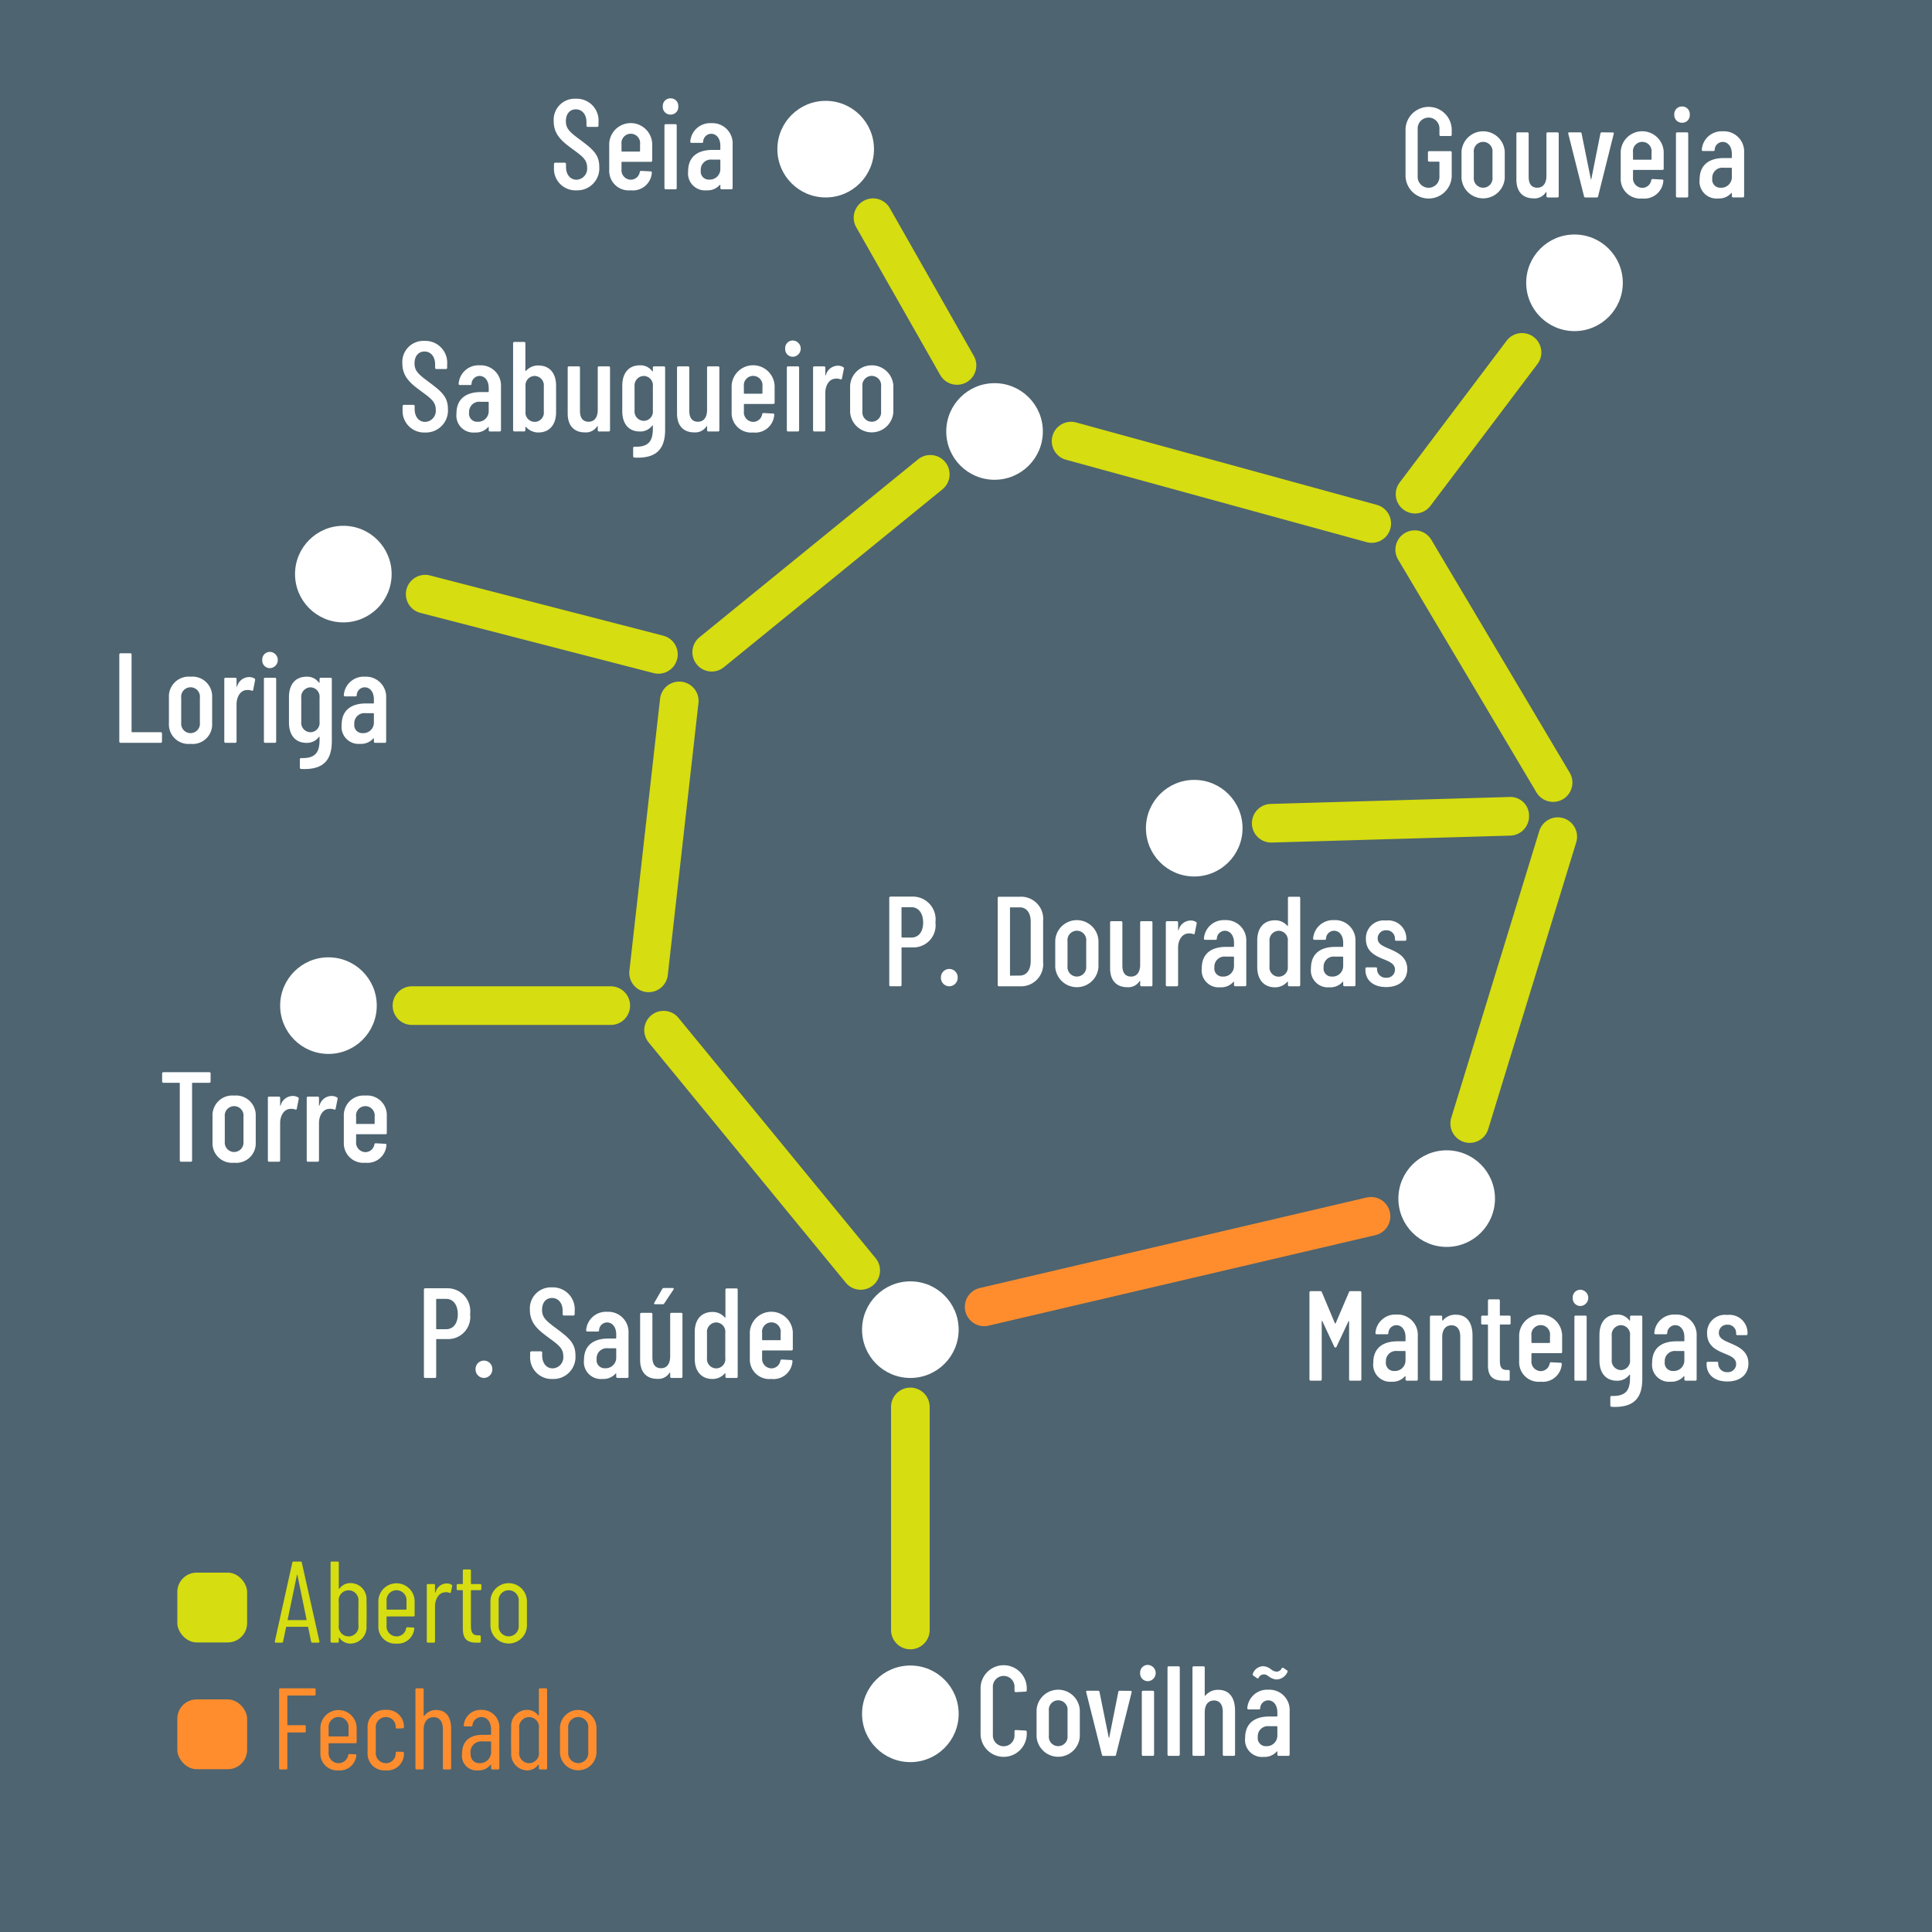 <svg xmlns="http://www.w3.org/2000/svg" xmlns:xlink="http://www.w3.org/1999/xlink" version="1.1" x="0px" y="0px" viewBox="0 0 100 100" enable-background="new 0 0 100 100" xml:space="preserve">
	<defs>
		<style>.cls-1{fill: #4e6470;
      }

      .cls-2 {
        fill: #ff8d2e;
      }

      .cls-3 {
        fill: #d6dd10;
      }

      .cls-4 { fill: #fff; } </style>
	</defs>
	<g id="Layer_1" data-name="Layer 1">
		<rect class="cls-1" width="100" height="100"/>
		<g>
			<path class="cls-2" d="M16.276,87.76h-1.379a.026.026,0,0,       0-.024.024V89.271a.026.026,0,0,0,.024.024h.87a.057.057,0,0,1,.06.06v.258a.057.057,       0,0,1-.06.06h-.87a.026.026,0,0,0-.024.024v1.829a.057.057,0,0,       1-.06.06h-.306a.057.057,0,0,1-.06-.06V87.448a.057.057,0,0,1,       .06-.06h1.769a.057.057,0,0,1,.06.06v.252A.057.057,0,0,1,16.276,87.76Z"/>
			<path class="cls-2" d="M18.4,90.23H17.033a.026.026,0,0,0-.024.024v.438a.519.519,0,0,0,       .51.57.504.504,0,0,0,.504-.42c.012-.036.03-.054.066-.054l.3.012a.054.054,       0,0,1,.054.066.856.856,0,0,1-.923.768.87.87,0,0,1-.936-.917V89.421a.939.939,0,0,1,       1.877,0v.75A.057.057,0,0,1,18.4,90.23Zm-1.391-.779V89.853a.026.026,0,0,0,       .024.024h.983A.026.026,0,0,0,18.04,89.853v-.402a.519.519,0,1,0-1.031,0Z"/>
			<path class="cls-2" d="M19.025,90.716V89.421a.88.88,0,0,1,.936-.917.871.871,0,0,1,.947.834V89.397a.057.057,       0,0,1-.06.06l-.306.012a.056.056,0,0,1-.06-.054v-.048a.501.501,0,0,       0-.521-.492.521.521,0,0,0-.51.576v1.235a.521.521,0,0,0,.51.576.501.501,0,0,0,       .521-.492v-.042a.057.057,0,0,1,.06-.06l.306.006a.057.057,0,0,1,.06.06v.066a.86.86,0,       0,1-.947.834A.87.87,0,0,1,19.025,90.716Z"/>
			<path class="cls-2" d="M23.35,       89.463v2.063a.057.057,0,0,1-.06.06h-.306a.057.057,0,0,       1-.06-.06V89.499c0-.39-.174-.618-.48-.618-.318,0-.516.246-.516.648v1.997a.057.057,       0,0,1-.06.06H21.563a.057.057,0,0,1-.06-.06V87.448a.057.057,0,0,1,       .06-.06h.306a.057.057,0,0,1,.06.06v1.361c0,.018.018.024.03.006a.74.74,0,0,       1,.624-.306C23.074,88.51,23.35,88.863,23.35,89.463Z"/>
			<path class="cls-2" d="M25.846,       89.505v2.021a.057.057,0,0,1-.06.06H25.48a.057.057,0,0,       1-.06-.06v-.174c0-.018-.012-.024-.03-.006a.786.786,0,0,1-.66.288.757.757,0,0,       1-.815-.857c0-.72.474-.983,1.067-.983H25.396a.026.026,0,0,0,       .024-.024v-.234c0-.396-.192-.66-.504-.66a.459.459,0,0,0-.462.426.061.061,0,0,       1-.066.06l-.33-.006a.05.05,0,0,1-.054-.06.87.87,0,0,1,.923-.792A.903.903,0,0,1,       25.846,89.505Zm-.426,1.158v-.504a.026.026,0,0,0-.024-.024h-.419a.56.56,0,0,       0-.624.605c0,.366.204.522.467.522A.575.575,0,0,0,25.42,90.663Z"/>
			<path class="cls-2" d="M27.952,87.388h.306a.057.057,0,0,1,.06.06v4.078a.057.057,0,0,       1-.06.06h-.306a.057.057,0,0,       1-.06-.06v-.174c0-.018-.012-.03-.03-.012a.706.706,0,0,1-.593.294.847.847,0,0,       1-.81-.917c-.006-.222-.006-.444-.006-.666s0-.426.006-.647a.827.827,0,0,1,       .81-.9.701.701,0,0,1,.593.288c.018.018.03.006.03-.012V87.448A.057.057,0,0,1,       27.952,87.388Zm-.06,3.274V89.475a.514.514,0,1,0-1.014,0c-.006.21,0,.438,0,.594v.594a.514.514,       0,1,0,1.014,0Z"/>
			<path class="cls-2" d="M28.985,90.716V89.421a.945.945,0,0,1,1.889,       0v1.295a.945.945,0,0,1-1.889,0Zm1.463-.024V89.451a.522.522,0,1,0-1.038,0v1.241a.521.521,0,       1,0,1.038,0Z"/>
		</g>
		<rect class="cls-2" x="9.178" y="87.961" width="3.613" height="3.613" rx="1"/>
		<g>
			<path class="cls-3" d="M16.102,84.97l-.15-.743c0-.012-.018-.024-.03-.024h-1.085c-.012,       0-.03.012-.03.024l-.156.743a.061.061,0,0,1-.066.054h-.306a.051.051,0,0,       1-.054-.066l.905-4.078a.061.061,0,0,1,.066-.054h.36a.06.06,0,0,1,.066.054l.912,       4.078a.051.051,0,0,1-.054.066h-.312A.06.06,0,0,1,16.102,       84.97Zm-1.193-1.115h.941c.012,0,       .018-.012.018-.024l-.474-2.309c-.006-.024-.018-.024-.024,0l-.48,2.309C14.891,83.843,       14.896,83.854,14.909,83.854Z"/>
			<path class="cls-3" d="M18.976,83.489c0,.222,0,       .444-.006.666a.847.847,0,0,1-.81.917.706.706,0,0,       1-.593-.294c-.018-.018-.03-.006-.03.012v.174a.057.057,0,0,       1-.06.06H17.171a.057.057,0,0,1-.06-.06V80.886a.057.057,0,0,1,       .06-.06h.306a.057.057,0,0,1,.06.06v1.331c0,.018.012.03.03.012a.701.701,0,0,       1,.593-.288.827.827,0,0,1,.81.9C18.976,83.063,18.976,83.267,18.976,       83.489Zm-.426.612v-.594c0-.156.006-.384,0-.594a.514.514,0,1,0-1.014,0v1.188a.514.514,0,1,0,       1.014,0Z"/>
			<path class="cls-3" d="M21.4,83.668H20.033a.026.026,0,0,       0-.024.024v.438a.519.519,0,0,0,.51.57.504.504,0,0,0,       .504-.42c.012-.036.03-.054.066-.054l.3.012a.054.054,0,0,1,.054.066.856.856,       0,0,1-.923.768.87.87,0,0,1-.936-.917V82.859a.939.939,0,0,1,1.877,0v.75A.057.057,0,0,       1,21.4,83.668Zm-1.391-.779V83.291a.026.026,0,0,0,.024.024h.983A.026.026,0,0,0,21.04,       83.291v-.402a.519.519,0,1,0-1.031,0Z"/>
			<path class="cls-3" d="M23.374,82.025a.069.069,0,0,1,       .03.078l-.066.306c-.006.042-.036.048-.078.036a.43.43,0,0,       0-.252-.024c-.288.018-.492.336-.492.744v1.799a.057.057,0,0,       1-.06.06h-.306a.057.057,0,0,1-.06-.06V82.049a.057.057,0,0,1,       .06-.06h.306a.057.057,0,0,1,.06.06v.36c0,.024.018.024.03.006a.603.603,0,0,       1,.569-.456A.477.477,0,0,1,23.374,82.025Z"/>
			<path class="cls-3" d="M24.856,       82.308h-.456a.025.025,0,0,0-.024.024v1.835c0,.384.138.486.39.479h.06a.057.057,0,0,       1,.06.06v.258a.057.057,0,0,1-.06.06h-.15c-.426,       0-.72-.126-.72-.731V82.332a.025.025,0,0,0-.024-.024h-.234a.057.057,0,0,       1-.06-.06v-.198a.057.057,0,0,1,.06-.06h.234a.026.026,0,0,0,       .024-.024V81.294a.057.057,0,0,1,.06-.06h.3a.057.057,0,0,1,       .06.06v.672a.026.026,0,0,0,.024.024H24.856a.057.057,0,0,1,.06.06v.198A.057.057,0,       0,1,24.856,82.308Z"/>
			<path class="cls-3" d="M25.385,84.154V82.859a.945.945,0,0,1,1.889,       0V84.154a.945.945,0,0,1-1.889,0Zm1.463-.024V82.889a.522.522,0,1,0-1.038,0v1.241a.521.521,       0,1,0,1.038,0Z"/>
		</g>
		<rect class="cls-3" x="9.178" y="81.399" width="3.613" height="3.613" rx="1"/>
	</g>
	<g id="Estrada02">
		<path class="cls-3" d="M36.838,34.758a1,1,0,0,       1-.632-1.775l11.313-9.207a1.0 1,0,0,1,1.263,1.551l-11.313,9.207A.994.994,0,0,1,36.838,       34.758Z"/>
	</g>
	<g id="Estrada01">
		<path class="cls-3" d="M34.081,34.871a1.01,1.01,0,0,       1-.25-.032L21.758,31.723a1,1,0,0,1,.5-1.937l12.072,3.117a1,1,0,0,1-.25,1.968Z"/>
	</g>
	<g id="Estrada13">
		<path class="cls-3" d="M33.573,51.355a.984.984,0,0,1-.113-.006 1.0 1,0,0,       1-.882-1.105l1.589-14.097a1.0 1,0,0,1,1.987.224L34.565,50.467A1,1,0,0,1,       33.573,51.355Z"/>
	</g>
	<g id="Estrada12">
		<path class="cls-3" d="M31.613,53.051h-10.29a1,1,0,0,1,       0-2h10.29a1,1,0,0,1,0,2Z"/>
	</g>
	<g id="Estrada11">
		<path class="cls-3" d="M44.55,66.758a.997.997,0,0,       1-.773-.366L33.574,53.957a1.0 1,0,1,1,1.546-1.269L45.323,65.124a1,1,0,0,1-.772,1.634Z"/>
	</g>
	<g id="Estrada10">
		<path class="cls-3" d="M47.12,85.368a1,1,0,0,1-1-1V72.823a1,1,0,0,1,2,       0V84.368A1,1,0,0,1,47.12,85.368Z"/>
	</g>
	<g id="Estrada09">
		<path class="cls-2" d="M50.941,68.642a1,       1,0,0,1-.227-1.974l20.039-4.689a1,1,0,0,1,.456,1.947l-20.039,4.689A.996.996,0,0,1,50.941,       68.642Z"/>
	</g>
	<g id="Estrada08">
		<path class="cls-3" d="M76.073,59.154a1.001,1.001,0,0,       1-.957-1.294l4.557-14.847a1,1,0,0,1,1.912.587L77.028,58.447A1.001,1.001,0,0,1,       76.073,59.154Z"/>
	</g>
	<g id="Estrada07">
		<path class="cls-3" d="M65.813,43.611a1,1,0,0,       1-.029-2l12.331-.359a.966.966,0,0,1,1.029.97,1,1,0,0,1-.97,1.029l-12.331.359Z"/>
	</g>
	<g id="Estrada06">
		<path class="cls-3" d="M80.388,41.505a1,1,0,0,1-.861-.489L72.366,       28.962a1,1,0,0,1,1.72-1.021l7.162,12.054a1.0 1,0,0,1-.859,1.511Z"/>
	</g>
	<g id="Estrada05">
		<path class="cls-3" d="M73.242,26.578a1,1,0,0,1-.797-1.602l5.536-7.338a1.0 1,       0,0,1,1.597,1.204L74.041,26.18A.999.999,0,0,1,73.242,26.578Z"/>
	</g>
	<g id="Estrada04">
		<path class="cls-3" d="M71,28.097a.993.993,0,0,1-.265-.036l-15.553-4.263a1.0 1,0,1,1,       .528-1.929l15.553,4.263a1,1,0,0,1-.264,1.965Z"/>
	</g>
	<g id="Estrada03">
		<path class="cls-3" d="M49.536,19.916a.999.999,0,0,1-.87-.506l-4.333-7.622a1.0 1,0,1,1,       1.738-.988l4.333,7.622a1,1,0,0,1-.868,1.494Z"/>
	</g>
	<g id="Sabugueiro">
		<circle class="cls-4" cx="51.478" cy="22.333" r="2.5"/>
		<g>
			<path class="cls-4" d="M20.839,       21.201V21.022a.063.063,0,0,1,.066-.066H21.396a.062.062,0,0,1,.066.066v.146c0,       .411.225.669.543.669a.573.573,0,0,0,       .55-.636c0-.404-.265-.589-.742-.94-.51-.377-.987-.729-.987-1.45a1.09,1.09,0,       0,1,1.146-1.166,1.13,1.13,0,0,1,1.172,1.225v.166a.063.063,0,0,1-.066.066h-.49a.063.063,       0,0,1-.066-.066v-.179c0-.397-.225-.663-.549-.663-.298,0-.517.219-.517.616,0,       .377.192.556.702.934.676.503,1.026.781,1.026,1.417a1.139,1.139,0,0,1-1.179,       1.225A1.114,1.114,0,0,1,20.839,21.201Z"/>
			<path class="cls-4" d="M25.931,       20.015V22.267a.063.063,0,0,1-.066.066h-.503a.062.062,0,0,       1-.066-.066v-.146c0-.02-.013-.033-.033-.013a.84.84,0,0,1-.682.278.879.879,0,0,       1-.954-.98c0-.821.569-1.112,1.258-1.112h.384a.028.028,0,0,0,       .027-.027v-.192c0-.371-.199-.616-.477-.616a.42.42,0,0,0-.411.404.059.059,0,0,       1-.066.066h-.537a.062.062,0,0,1-.066-.066,1.03,1.03,0,0,1,1.092-.954A1.048,1.048,0,       0,1,25.931,20.015Zm-.636,1.258v-.45a.028.028,0,0,0-.027-.026h-.404a.522.522,0,0,       0-.583.556.416.416,0,0,0,.437.477A.546.546,0,0,0,25.295,21.273Z"/>
			<path class="cls-4" d="M28.783,19.962v1.377c0,.629-.331,1.046-.92,1.046a.849.849,0,0,       1-.636-.285c-.02-.02-.033-.006-.033.013v.152a.062.062,0,0,       1-.066.066H26.624a.063.063,0,0,1-.066-.066V17.764a.063.063,0,0,1,       .066-.066h.503a.062.062,0,0,1,.066.066V19.188c0,.02.02.026.04,0a.829.829,0,0,1,       .629-.271C28.438,18.916,28.783,19.307,28.783,19.962Zm-1.112-.503a.485.485,0,0,       0-.47.543V21.3a.477.477,0,1,0,.947,0V20.002A.489.489,0,0,0,27.67,19.459Z"/>
			<path class="cls-4" d="M31.006,18.962h.503a.062.062,0,0,1,.066.066V22.267a.062.062,0,0,       1-.066.066h-.503a.063.063,0,0,       1-.066-.066v-.192c0-.026-.02-.026-.033-.006a.69.69,0,0,1-.636.311c-.497,       0-.887-.285-.887-.98V19.028a.062.062,0,0,1,.066-.066h.503a.062.062,0,0,1,       .066.066v2.232c0,.384.159.569.45.569.298,0,.47-.231.47-.609V19.028A.062.062,0,       0,1,31.006,18.962Z"/>
			<path class="cls-4" d="M33.858,18.962h.503a.063.063,0,0,1,       .066.066v3.206c0,.9-.345,1.516-1.589,1.45a.068.068,0,0,       1-.066-.073V23.188a.064.064,0,0,1,       .073-.066c.768.026.947-.338.947-.947v-.139c0-.02-.014-.027-.033-.007a.77.77,0,0,       1-.643.305c-.589,0-.907-.417-.907-1.046V19.962c0-.649.331-1.053.907-1.053a.747.747,0,       0,1,.643.305c.02.02.033.007.033-.013v-.172A.062.062,0,0,1,33.858,18.962Zm-.066,       2.285V20.002a.485.485,0,0,0-.47-.543.493.493,0,0,0-.477.543v1.245a.487.487,0,0,0,       .477.536A.479.479,0,0,0,33.792,21.247Z"/>
			<path class="cls-4" d="M36.665,       18.962H37.168a.062.062,0,0,1,.066.066V22.267a.062.062,0,0,1-.066.066h-.503a.063.063,0,       0,1-.066-.066v-.192c0-.026-.02-.026-.033-.006a.69.69,0,0,1-.636.311c-.497,       0-.887-.285-.887-.98V19.028a.062.062,0,0,1,.066-.066h.503a.062.062,0,0,1,       .066.066v2.232c0,.384.159.569.45.569.298,0,.47-.231.47-.609V19.028A.062.062,0,       0,1,36.665,18.962Z"/>
			<path class="cls-4" d="M40.027,20.909H38.53a.028.028,0,0,       0-.026.026v.358a.493.493,0,0,0,.477.543.472.472,0,0,0,.47-.404.065.065,0,0,1,       .073-.053l.49.026a.055.055,0,0,1,.06.066.981.981,0,0,1-1.092.914,1.009,1.009,0,0,       1-1.113-1.046V19.962a1.114,1.114,0,0,1,2.225,0v.88A.062.062,0,0,1,40.027,20.909ZM38.503,       20.002V20.353a.028.028,0,0,0,.026.026H39.437a.028.028,0,0,0,.027-.026V20.002a.484.484,0,1,       0-.96,0Z"/>
			<path class="cls-4" d="M40.641,18.042a.393.393,0,0,1,.404-.417.421.421,0,0,1,0,       .841A.395.395,0,0,1,40.641,18.042Zm.086,4.225V19.028a.062.062,0,0,1,       .066-.066h.503a.063.063,0,0,1,.066.066V22.267a.063.063,0,0,1-.066.066H40.793A.062.062,       0,0,1,40.727,22.267Z"/>
			<path class="cls-4" d="M43.646,19.002a.076.076,0,0,1,       .033.086l-.1.503c-.006.046-.033.053-.079.04a.576.576,0,0,       0-.305-.026c-.278.033-.477.345-.477.729V22.267a.062.062,0,0,       1-.066.066H42.15a.063.063,0,0,1-.066-.066V19.028a.062.062,0,0,1,       .066-.066h.503a.062.062,0,0,1,.066.066v.384c0,.026.02.033.026.006a.655.655,0,0,1,       .616-.49A.527.527,0,0,1,43.646,19.002Z"/>
			<path class="cls-4" d="M44.002,21.34V19.962a1.121,       1.121,0,0,1,2.238,0v1.377a1.122,1.122,0,0,1-2.238,0Zm1.603-.046V20.002a.487.487,0,1,0-.967,       0v1.292a.486.486,0,1,0,.967,0Z"/>
		</g>
	</g>
	<g id="Loriga">
		<circle class="cls-4" cx="17.771" cy="29.715" r="2.5"/>
		<g>
			<path class="cls-4" d="M6.175,38.383V33.88a.063.063,0,0,1,       .066-.066h.503a.063.063,0,0,1,.066.066v3.993a.028.028,0,0,0,.026.026h1.483a.063.063,       0,0,1,.066.066v.417a.063.063,0,0,1-.066.066H6.241A.063.063,0,0,1,6.175,38.383Z"/>
			<path class="cls-4" d="M8.743,37.457V36.079a1.024,1.024,0,0,1,1.119-1.053A1.02,1.02,0,0,1,10.981,       36.079v1.377a1.008,1.008,0,0,1-1.119,1.046A1.011,1.011,0,0,1,8.743,       37.457Zm1.603-.046V36.119a.487.487,0,1,0-.967,0v1.292a.486.486,0,1,0,.967,0Z"/>
			<path class="cls-4" d="M13.171,35.119a.076.076,0,0,1,.033.086L13.105,       35.708c-.006.046-.033.053-.079.04a.576.576,0,0,       0-.305-.026c-.278.033-.477.345-.477.729V38.383a.062.062,0,0,       1-.066.066H11.675a.063.063,0,0,1-.066-.066V35.145a.062.062,0,0,1,       .066-.066h.503a.062.062,0,0,1,.066.066v.384c0,.026.02.033.026.006a.655.655,0,0,1,       .616-.49A.527.527,0,0,1,13.171,35.119Z"/>
			<path class="cls-4" d="M13.574,34.159a.393.393,       0,0,1,.404-.417.421.421,0,0,1,0,.841A.395.395,0,0,1,13.574,34.159Zm.086,       4.225V35.145a.062.062,0,0,1,.066-.066h.503a.063.063,0,0,1,.066.066V38.383a.063.063,0,0,       1-.066.066h-.503A.062.062,0,0,1,13.66,38.383Z"/>
			<path class="cls-4" d="M16.606,       35.079h.503a.063.063,0,0,1,.066.066v3.206c0,.9-.345,1.516-1.589,1.45A.068.068,0,0,       1,15.52,39.728V39.304a.064.064,0,0,1,       .073-.066c.768.026.947-.338.947-.947v-.139c0-.02-.014-.027-.033-.007a.77.77,0,0,       1-.643.305c-.589,0-.907-.417-.907-1.046V36.079c0-.649.331-1.053.907-1.053a.747.747,0,       0,1,.643.305c.02.02.033.007.033-.013V35.145A.062.062,0,0,1,16.606,35.079ZM16.54,       37.364V36.119a.485.485,0,0,0-.47-.543.493.493,0,0,0-.477.543v1.245a.487.487,0,0,0,       .477.536A.479.479,0,0,0,16.54,37.364Z"/>
			<path class="cls-4" d="M19.988,       36.132V38.383a.063.063,0,0,1-.066.066h-.503a.062.062,0,0,       1-.066-.066v-.146c0-.02-.013-.033-.033-.013a.84.84,0,0,1-.682.278.879.879,0,0,       1-.954-.98c0-.821.569-1.112,1.258-1.112h.384a.028.028,0,0,0,       .026-.027v-.192c0-.371-.199-.616-.477-.616a.42.42,0,0,0-.411.404.059.059,0,0,       1-.066.066H17.862a.062.062,0,0,1-.066-.066,1.031,1.031,0,0,1,1.092-.954A1.048,1.048,0,0,       1,19.988,36.132Zm-.636,1.258v-.45a.028.028,0,0,0-.026-.026h-.404a.522.522,0,0,       0-.583.556.416.416,0,0,0,.437.477A.546.546,0,0,0,19.353,37.39Z"/>
		</g>
	</g>
	<g id="Torre">
		<circle class="cls-4" cx="17.001" cy="52.051" r="2.5"/>
		<g>
			<path class="cls-4" d="M10.901,       55.561v.417a.063.063,0,0,1-.066.066H9.968a.028.028,0,0,0-.026.026V60.064a.063.063,0,0,       1-.066.066H9.372a.062.062,0,0,1-.066-.066V56.071a.029.029,0,0,       0-.027-.026H8.458a.063.063,0,0,1-.066-.066v-.417a.063.063,0,0,1,       .066-.066h2.377A.063.063,0,0,1,10.901,55.561Z"/>
			<path class="cls-4" d="M10.999,       59.137V57.76a1.024,1.024,0,0,1,1.119-1.053,1.02,1.02,0,0,1,1.119,1.053v1.377a1.008,       1.008,0,0,1-1.119,1.046A1.012,1.012,0,0,1,10.999,59.137Zm1.603-.046v-1.292a.487.487,0,1,       0-.967,0v1.292a.486.486,0,1,0,.967,0Z"/>
			<path class="cls-4" d="M15.428,56.799a.076.076,0,0,1,       .033.086l-.1.503c-.006.046-.033.053-.079.04a.571.571,0,0,       0-.305-.027c-.278.033-.477.344-.477.729V60.064a.062.062,0,0,       1-.066.066h-.503a.063.063,0,0,1-.066-.066V56.826a.063.063,0,0,1,       .066-.066h.503a.062.062,0,0,1,.066.066V57.21c0,.026.02.033.027.007a.654.654,0,0,1,       .616-.49A.527.527,0,0,1,15.428,56.799Z"/>
			<path class="cls-4" d="M17.439,56.799a.076.076,0,0,       1,.033.086l-.1.503c-.006.046-.033.053-.079.04a.571.571,0,0,       0-.305-.027c-.278.033-.477.344-.477.729V60.064a.062.062,0,0,       1-.066.066h-.503a.063.063,0,0,1-.066-.066V56.826a.063.063,0,0,1,       .066-.066h.503a.062.062,0,0,1,.066.066V57.21c0,.026.02.033.027.007a.654.654,0,0,1,       .616-.49A.527.527,0,0,1,17.439,56.799Z"/>
			<path class="cls-4" d="M19.955,       58.707H18.458a.028.028,0,0,0-.026.026v.358a.493.493,0,0,0,.477.543.472.472,0,0,0,       .47-.404.065.065,0,0,1,.073-.053l.49.026a.055.055,0,0,1,.06.066.983.983,0,0,       1-1.093.914,1.01,1.01,0,0,1-1.113-1.046V57.76a1.022,1.022,0,0,1,1.113-1.053,1.015,       1.015,0,0,1,1.112,1.053v.88A.062.062,0,0,1,19.955,58.707Zm-1.523-.907v.351a.028.028,0,       0,0,.026.026h.908a.028.028,0,0,0,.026-.026v-.351a.484.484,0,1,0-.96,0Z"/>
		</g>
	</g>
	<g id="PSaude">
		<circle class="cls-4" cx="47.12" cy="68.823" r="2.5"/>
		<g>
			<path class="cls-4" d="M24.332,       68.012a1.145,1.145,0,0,1-1.106,1.298h-.622a.028.028,0,0,0-.027.026v1.92a.062.062,0,0,       1-.066.066h-.503a.063.063,0,0,1-.066-.066V66.747a.063.063,0,0,1,.066-.066h1.186A1.179,       1.179,0,0,1,24.332,68.012Zm-.636.013c0-.49-.245-.795-.603-.795h-.49a.028.028,0,0,       0-.027.027V68.773a.028.028,0,0,0,.027.027h.49C23.451,68.8,23.696,68.508,23.696,       68.025Z"/>
			<path class="cls-4" d="M24.615,70.859a.434.434,0,1,1,.868,0,.443.443,0,0,       1-.437.463A.438.438,0,0,1,24.615,70.859Z"/>
			<path class="cls-4" d="M27.441,       70.19v-.179a.063.063,0,0,1,.066-.066h.49a.062.062,0,0,1,.066.066v.146c0,       .411.225.669.543.669a.573.573,0,0,0,       .55-.636c0-.404-.265-.589-.742-.94-.51-.377-.987-.729-.987-1.45a1.09,1.09,0,0,       1,1.146-1.166,1.13,1.13,0,0,1,1.172,1.225v.166a.062.062,0,0,1-.066.066h-.49a.062.062,0,       0,1-.066-.066v-.179c0-.397-.225-.663-.549-.663-.298,0-.517.219-.517.616,0,       .377.192.556.702.934.676.503,1.026.781,1.026,1.417A1.139,1.139,0,0,1,28.606,71.376,       1.114,1.114,0,0,1,27.441,70.19Z"/>
			<path class="cls-4" d="M32.532,69.005v2.251a.063.063,0,0,       1-.066.066H31.962a.062.062,0,0,1-.066-.066v-.146c0-.02-.013-.033-.033-.013a.84.84,0,0,       1-.682.278.879.879,0,0,1-.954-.98c0-.821.569-1.112,1.258-1.112h.384a.028.028,0,0,0,       .027-.026v-.192c0-.371-.199-.616-.477-.616a.42.42,0,0,0-.411.404.059.059,0,0,       1-.066.066h-.537a.062.062,0,0,1-.066-.066,1.03,1.03,0,0,1,1.092-.954A1.048,1.048,0,       0,1,32.532,69.005Zm-.636,1.258V69.813a.029.029,0,0,0-.027-.027h-.404a.522.522,0,0,       0-.583.557.416.416,0,0,0,.437.477A.547.547,0,0,0,31.896,70.263Z"/>
			<path class="cls-4" d="M34.755,67.952h.503a.062.062,0,0,1,.066.066v3.238a.062.062,0,0,       1-.066.066h-.503a.063.063,0,0,1-.066-.066v-.192c0-.026-.02-.026-.033-.007a.689.689,       0,0,1-.636.312c-.497,0-.887-.285-.887-.98V68.018a.062.062,0,0,1,       .066-.066h.503a.062.062,0,0,1,.066.066V70.25c0,.384.159.569.45.569.298,0,       .47-.231.47-.609V68.018A.062.062,0,0,1,34.755,       67.952Zm.106-1.206-.483.722a.081.081,0,0,1-.08.04h-.384c-.053,       0-.073-.033-.046-.08l.411-.715a.1.1,0,0,1,.08-.046h.457C34.868,66.667,34.888,       66.707,34.861,66.747Z"/>
			<path class="cls-4" d="M37.614,66.687h.503a.063.063,0,0,1,       .066.066v4.503a.062.062,0,0,1-.066.066h-.503a.063.063,0,0,       1-.066-.066V71.104c0-.02-.013-.033-.033-.013a.849.849,0,0,1-.636.285c-.589,       0-.92-.417-.92-1.046V68.952c0-.656.344-1.046.92-1.046a.826.826,0,0,1,       .636.285c.02.02.033.007.033-.013V66.753A.063.063,0,0,1,37.614,66.687Zm-.543,       1.762a.49.49,0,0,0-.477.543v1.298a.484.484,0,0,0,.477.537.479.479,0,0,0,       .47-.537V68.992A.485.485,0,0,0,37.071,68.449Z"/>
			<path class="cls-4" d="M40.97,       69.899H39.473a.028.028,0,0,0-.026.026v.358a.493.493,0,0,0,.477.543.472.472,0,0,0,       .47-.404.065.065,0,0,1,.073-.053l.49.026a.055.055,0,0,1,.06.066.982.982,0,0,       1-1.092.914A1.01,1.01,0,0,1,38.811,70.33V68.952a1.114,1.114,0,0,1,2.225,       0v.88A.062.062,0,0,1,40.97,69.899Zm-1.523-.907v.351a.028.028,0,0,0,       .026.026h.907a.028.028,0,0,0,.027-.026V68.992a.484.484,0,1,0-.96,0Z"/>
		</g>
	</g>
	<g id="Covilha">
		<circle class="cls-4" cx="47.12" cy="88.707" r="2.5"/>
		<g>
			<path class="cls-4" d="M50.754,       89.738V87.387a1.195,1.195,0,0,1,2.391,0v.106a.063.063,0,0,       1-.066.066l-.503.026a.063.063,0,0,1-.066-.066v-.172a.561.561,0,1,0-1.119,       0v2.437a.561.561,0,1,0,1.119,0V89.612a.063.063,0,0,1,.066-.066l.503.027a.062.062,0,0,1,       .066.066v.1a1.195,1.195,0,1,1-2.391,0Z"/>
			<path class="cls-4" d="M53.653,       89.891V88.513a1.121,1.121,0,0,1,2.238,0v1.377a1.122,1.122,0,0,1-2.238,       0Zm1.603-.046V88.553a.487.487,0,1,0-.967,0v1.292a.486.486,0,1,0,.967,0Z"/>
			<path class="cls-4" d="M57.036,90.824l-.815-3.238c-.013-.046.007-.073.053-.073h.563a.067.067,0,0,1,       .073.06l.477,2.357c.007.026.02.026.027,0l.47-2.357a.066.066,0,0,1,       .073-.06l.563.006a.051.051,0,0,1,.053.073l-.808,3.232a.066.066,0,0,       1-.073.06H57.108A.066.066,0,0,1,57.036,90.824Z"/>
			<path class="cls-4" d="M59.014,       86.593a.393.393,0,0,1,.404-.417.421.421,0,0,1,0,.841A.395.395,0,0,1,59.014,86.593Zm.086,       4.225V87.579a.062.062,0,0,1,.066-.066h.503a.063.063,0,0,1,.066.066v3.238a.063.063,0,0,       1-.066.066H59.166A.062.062,0,0,1,59.1,90.817Z"/>
			<path class="cls-4" d="M60.43,       90.817V86.314a.063.063,0,0,1,.066-.066h.503a.063.063,0,0,1,.066.066v4.503a.063.063,0,       0,1-.066.066h-.503A.063.063,0,0,1,60.43,90.817Z"/>
			<path class="cls-4" d="M63.926,       88.546v2.271a.063.063,0,0,1-.066.066h-.503a.062.062,0,0,       1-.066-.066V88.599c0-.371-.166-.583-.451-.583-.305,       0-.483.226-.483.609v2.192a.062.062,0,0,1-.066.066h-.503a.063.063,0,0,       1-.066-.066V86.314a.063.063,0,0,1,.066-.066h.503a.062.062,0,0,1,.066.066v1.437c0,       .02.02.026.04.006a.833.833,0,0,1,.668-.291C63.622,87.467,63.926,87.864,63.926,88.546Z"/>
			<path class="cls-4" d="M66.752,88.566v2.251a.063.063,0,0,1-.066.066h-.503a.062.062,0,0,       1-.066-.066v-.145c0-.02-.013-.033-.033-.013a.84.84,0,0,1-.682.278.879.879,0,0,       1-.954-.98c0-.821.569-1.112,1.258-1.112h.384a.028.028,0,0,0,       .026-.027v-.192c0-.371-.199-.616-.477-.616a.42.42,0,0,0-.411.404.059.059,0,0,       1-.066.066H64.626a.062.062,0,0,1-.066-.066A1.031,1.031,0,0,1,65.652,87.46,1.048,1.048,0,       0,1,66.752,88.566ZM65.149,86.837a.057.057,0,0,1-.093.02l-.186-.132a.067.067,0,0,       1-.026-.086.586.586,0,0,1,.536-.397.717.717,0,0,1,.397.152.537.537,0,0,0,       .291.132.295.295,0,0,0,.271-.172.061.061,0,0,1,.093-.02l.179.119a.067.067,0,0,1,       .026.093.642.642,0,0,1-.569.384.722.722,0,0,       1-.358-.132c-.112-.073-.172-.132-.285-.132A.296.296,0,0,0,65.149,86.837Zm.967,       2.987V89.374a.028.028,0,0,0-.026-.026h-.404a.522.522,0,0,0-.583.556.416.416,0,0,0,       .437.477A.546.546,0,0,0,66.116,89.824Z"/>
		</g>
	</g>
	<g id="Manteigas">
		<circle class="cls-4" cx="74.88" cy="62.04" r="2.5"/>
		<g>
			<path class="cls-4" d="M67.777,71.399V66.896a.063.063,0,0,1,       .066-.066h.503a.069.069,0,0,1,.073.053l.675,1.609a.021.021,0,0,0,.04,       0l.688-1.609a.07.07,0,0,1,.073-.053h.503a.063.063,0,0,1,.066.066v4.503a.063.063,       0,0,1-.066.066h-.503a.062.062,0,0,1-.066-.066V68.399c0-.027-.02-.027-.033-.007l-.616,       1.311c-.014.033-.033.046-.053.046a.07.07,0,0,       1-.066-.046l-.616-1.318c-.013-.02-.033-.02-.033.007v3.006a.062.062,0,0,       1-.066.066h-.503A.063.063,0,0,1,67.777,71.399Z"/>
			<path class="cls-4" d="M73.385,       69.147v2.251a.063.063,0,0,1-.066.066h-.503a.062.062,0,0,       1-.066-.066v-.146c0-.02-.013-.033-.033-.013a.84.84,0,0,1-.682.278.879.879,0,0,       1-.954-.98c0-.821.569-1.112,1.258-1.112h.384a.028.028,0,0,0,       .027-.026V69.207c0-.371-.199-.616-.477-.616a.42.42,0,0,0-.411.404.059.059,0,0,       1-.066.066h-.537a.062.062,0,0,1-.066-.066,1.03,1.03,0,0,1,1.092-.954A1.048,1.048,0,0,1,       73.385,69.147Zm-.636,1.258v-.45a.029.029,0,0,0-.027-.027h-.404a.522.522,0,0,       0-.583.557.416.416,0,0,0,.437.477A.547.547,0,0,0,72.749,70.406Z"/>
			<path class="cls-4" d="M76.217,69.127v2.271a.063.063,0,0,1-.066.066h-.503a.062.062,0,0,       1-.066-.066V69.181c0-.371-.166-.583-.451-.583-.305,0-.483.226-.483.609v2.192a.062.062,0,       0,1-.066.066h-.503a.063.063,0,0,1-.066-.066V68.161a.063.063,0,0,1,       .066-.066h.503a.062.062,0,0,1,.066.066V68.333c0,.02.02.026.04.007a.831.831,0,0,1,       .668-.291C75.913,68.048,76.217,68.445,76.217,69.127Z"/>
			<path class="cls-4" d="M78.123,       68.558h-.464a.028.028,0,0,0-.026.026v1.861c0,.371.132.47.384.464h.06a.062.062,0,       0,1,.066.066v.424a.062.062,0,0,1-.066.066h-.206c-.51,       0-.854-.132-.854-.794V68.584a.028.028,0,0,0-.027-.026h-.258a.062.062,0,0,       1-.066-.066v-.331a.062.062,0,0,1,.066-.066h.258a.028.028,0,0,0,       .027-.027v-.748a.063.063,0,0,1,.066-.066h.483a.063.063,0,0,1,.066.066v.748a.028.028,0,0,       0,.026.027h.464a.062.062,0,0,1,.066.066v.331A.062.062,0,0,1,78.123,68.558Z"/>
			<path class="cls-4" d="M80.79,70.041H79.293a.028.028,0,0,0-.026.026v.358a.493.493,0,0,0,       .477.543.472.472,0,0,0,.47-.404.065.065,0,0,1,.073-.053l.49.026a.055.055,0,0,1,       .06.066.983.983,0,0,1-1.093.914,1.01,1.01,0,0,1-1.113-1.046V69.095a1.114,1.114,0,0,       1,2.225,0v.88A.062.062,0,0,1,80.79,70.041Zm-1.523-.907v.351a.028.028,0,0,0,       .026.026h.908a.028.028,0,0,0,.026-.026v-.351a.484.484,0,1,0-.96,0Z"/>
			<path class="cls-4" d="M81.404,67.174a.393.393,0,0,1,.404-.417.421.421,0,0,1,0,.841A.395.395,0,0,1,       81.404,67.174Zm.086,4.225V68.161a.062.062,0,0,1,.066-.066h.503a.063.063,0,0,1,       .066.066v3.238a.063.063,0,0,1-.066.066h-.503A.062.062,0,0,1,81.49,71.399Z"/>
			<path class="cls-4" d="M84.436,68.095h.503a.063.063,0,0,1,.066.066v3.206c0,.9-.345,       1.516-1.589,1.45a.068.068,0,0,1-.066-.073v-.424a.064.064,0,0,1,       .073-.066c.768.026.947-.338.947-.947v-.139c0-.02-.013-.027-.033-.007a.77.77,0,0,       1-.643.305c-.589,0-.907-.417-.907-1.046V69.095c0-.649.331-1.053.907-1.053a.747.747,       0,0,1,.643.305c.02.02.033.007.033-.013v-.172A.062.062,0,0,1,84.436,68.095Zm-.066,       2.285V69.134a.485.485,0,0,0-.47-.543.493.493,0,0,0-.477.543v1.245a.487.487,0,0,0,       .477.536A.479.479,0,0,0,84.37,70.379Z"/>
			<path class="cls-4" d="M87.818,       69.147v2.251a.063.063,0,0,1-.066.066h-.503a.062.062,0,0,       1-.066-.066v-.146c0-.02-.013-.033-.033-.013a.84.84,0,0,1-.682.278.879.879,0,0,       1-.954-.98c0-.821.569-1.112,1.258-1.112h.384a.028.028,0,0,0,       .027-.026V69.207c0-.371-.199-.616-.477-.616a.42.42,0,0,0-.411.404.059.059,0,0,       1-.066.066h-.537a.062.062,0,0,1-.066-.066,1.03,1.03,0,0,1,1.092-.954A1.048,1.048,0,0,1,       87.818,69.147Zm-.636,1.258v-.45a.029.029,0,0,0-.027-.027h-.404a.522.522,0,0,       0-.583.557.416.416,0,0,0,.437.477A.547.547,0,0,0,87.183,70.406Z"/>
			<path class="cls-4" d="M88.333,70.611v-.06a.062.062,0,0,1,.066-.066h.47c.04,0,       .066.02.066.053v.06a.447.447,0,0,0,.483.424.416.416,0,0,0,       .444-.424c0-.311-.318-.424-.643-.556-.351-.152-.861-.364-.861-1.026a.922.922,0,0,1,       1.04-.954.935.935,0,0,1,1.053.96v.02a.063.063,0,0,1-.066.066h-.457a.061.061,0,0,       1-.066-.06v-.053a.43.43,0,0,0-.451-.43.42.42,0,0,0-.443.43c0,       .291.291.397.629.543.371.166.901.391.901,1.033,0,.569-.417.934-1.093.934C88.744,       71.505,88.333,71.154,88.333,70.611Z"/>
		</g>
	</g>
	<g id="PDouradas">
		<circle class="cls-4" cx="61.814" cy="42.867" r="2.5"/>
		<g>
			<path class="cls-4" d="M48.418,47.739a1.145,1.145,0,0,1-1.106,       1.298h-.622a.028.028,0,0,0-.027.026v1.92a.062.062,0,0,1-.066.066h-.503a.063.063,0,0,       1-.066-.066V46.474a.063.063,0,0,1,.066-.066h1.186A1.179,1.179,0,0,1,48.418,       47.739Zm-.636.013c0-.49-.245-.795-.603-.795h-.49a.029.029,0,0,       0-.027.027v1.516a.028.028,0,0,0,.027.027h.49C47.538,48.527,47.783,48.236,47.783,       47.752Z"/>
			<path class="cls-4" d="M48.702,50.587a.434.434,0,1,1,.868,0,.443.443,0,0,       1-.437.463A.438.438,0,0,1,48.702,50.587Z"/>
			<path class="cls-4" d="M51.641,       50.984V46.481a.063.063,0,0,1,.066-.066H52.793a1.145,1.145,0,0,1,1.199,1.252v2.132A1.145,       1.145,0,0,1,52.793,51.05H51.707A.063.063,0,0,1,51.641,50.984Zm.662-.483.483-.006c.338,0,       .556-.278.563-.729V47.699c0-.45-.219-.735-.563-.735h-.483a.028.028,0,0,       0-.026.026v3.483A.028.028,0,0,0,52.303,50.5Z"/>
			<path class="cls-4" d="M54.619,       50.057V48.68a1.121,1.121,0,0,1,2.238,0v1.377a1.122,1.122,0,0,1-2.238,       0Zm1.603-.046v-1.292a.487.487,0,1,0-.967,0v1.292a.486.486,0,1,0,.967,0Z"/>
			<path class="cls-4" d="M59.081,47.68H59.584a.062.062,0,0,1,.066.066v3.238a.062.062,0,0,       1-.066.066h-.503a.063.063,0,0,1-.066-.066V50.792c0-.026-.02-.026-.033-.006a.69.69,0,0,       1-.636.311c-.497,0-.887-.285-.887-.98V47.746a.062.062,0,0,1,.066-.066h.503a.062.062,0,0,1,       .066.066v2.232c0,.384.159.569.45.569.298,0,.47-.231.47-.609V47.746A.062.062,       0,0,1,59.081,47.68Z"/>
			<path class="cls-4" d="M61.906,47.719a.076.076,0,0,1,       .033.086l-.1.503c-.006.046-.033.053-.079.04a.576.576,0,0,       0-.305-.026c-.278.033-.477.345-.477.729v1.934a.062.062,0,0,1-.066.066h-.503a.063.063,0,       0,1-.066-.066V47.746a.063.063,0,0,1,.066-.066h.503a.062.062,0,0,1,.066.066v.384c0,       .026.02.033.027.006a.654.654,0,0,1,.616-.49A.527.527,0,0,1,61.906,47.719Z"/>
			<path class="cls-4" d="M64.507,48.732v2.251a.063.063,0,0,1-.066.066H63.938a.062.062,0,0,       1-.066-.066v-.146c0-.02-.013-.033-.033-.013a.84.84,0,0,1-.682.278.879.879,0,0,       1-.954-.98c0-.821.569-1.112,1.258-1.112h.384a.028.028,0,0,0,       .027-.027V48.792c0-.371-.199-.616-.477-.616a.42.42,0,0,0-.411.404.059.059,0,0,       1-.066.066h-.537a.062.062,0,0,1-.066-.066,1.03,1.03,0,0,1,1.092-.954A1.048,1.048,0,0,1,       64.507,48.732Zm-.636,1.258v-.45a.028.028,0,0,0-.027-.026h-.404a.522.522,0,0,       0-.583.556.416.416,0,0,0,.437.477A.546.546,0,0,0,63.872,49.991Z"/>
			<path class="cls-4" d="M66.73,46.415h.503a.062.062,0,0,1,.066.066v4.503a.062.062,0,0,       1-.066.066h-.503a.063.063,0,0,1-.066-.066v-.152c0-.02-.013-.033-.033-.013a.849.849,       0,0,1-.636.285c-.589,0-.92-.417-.92-1.046V48.68c0-.656.344-1.046.92-1.046a.826       .826,0,0,1,.636.285c.02.02.033.006.033-.013V46.481A.063.063,0,0,1,66.73,46.415Zm-.543,       1.762a.489.489,0,0,0-.477.543v1.298a.477.477,0,1,0,.947,0V48.719A.485.485,0,0,0,66.188,       48.176Z"/>
			<path class="cls-4" d="M70.159,48.732v2.251a.063.063,0,0,       1-.066.066h-.503a.062.062,0,0,1-.066-.066v-.146c0-.02-.013-.033-.033-.013a.84.84,0,0,       1-.682.278.879.879,0,0,1-.954-.98c0-.821.569-1.112,1.258-1.112h.384a.028.028,0,0,0,       .026-.027V48.792c0-.371-.199-.616-.477-.616a.42.42,0,0,0-.411.404.059.059,0,0,       1-.066.066H68.033a.062.062,0,0,1-.066-.066,1.031,1.031,0,0,1,1.092-.954A1.048,1.048,0,0,1,       70.159,48.732Zm-.636,1.258v-.45a.028.028,0,0,0-.026-.026h-.404a.522.522,0,0,       0-.583.556.416.416,0,0,0,.437.477A.546.546,0,0,0,69.523,49.991Z"/>
			<path class="cls-4" d="M70.674,50.196v-.06a.062.062,0,0,1,.066-.066H71.21c.04,0,       .066.02.066.053v.06a.447.447,0,0,0,.483.424.416.416,0,0,0,       .444-.424c0-.311-.318-.424-.643-.556-.351-.152-.861-.364-.861-1.026a.922.922,0,0,1,       1.04-.954.935.935,0,0,1,1.053.96v.02a.063.063,0,0,1-.066.066h-.457a.061.061,0,0,       1-.066-.06v-.053a.43.43,0,0,0-.451-.43.42.42,0,0,0-.443.43c0,       .291.291.397.629.543.371.166.901.391.901,1.033,0,.569-.417.934-1.093.934C71.084,       51.09,70.674,50.739,70.674,50.196Z"/>
		</g>
	</g>
	<g id="Gouveia">
		<circle class="cls-4" cx="81.496" cy="14.638" r="2.5"/>
		<g>
			<path class="cls-4" d="M72.75,9.114V6.69a1.196,1.196,0,0,1,       2.391.007V6.975a.063.063,0,0,1-.066.066H74.571a.063.063,0,0,1-.066-.066v-.291a.564.564,       0,1,0-1.126,0v2.437a.564.564,0,1,0,1.126,0V8.393a.028.028,0,0,0-.026-.026h-.503a.063.063,0,0,       1-.066-.066V7.889a.063.063,0,0,1,.066-.066h1.099a.063.063,0,0,1,.066.066v1.225a1.196,       1.196,0,0,1-2.391,0Z"/>
			<path class="cls-4" d="M75.648,9.227V7.85a1.121,1.121,0,0,1,2.238,       0V9.227a1.122,1.122,0,0,1-2.238,0ZM77.251,9.181V7.889a.487.487,0,1,0-.967,0v1.292a.486.486,0,       1,0,.967,0Z"/>
			<path class="cls-4" d="M80.11,6.85h.503a.062.062,0,0,1,       .066.066v3.238a.062.062,0,0,1-.066.066h-.503a.063.063,0,0,       1-.066-.066v-.192c0-.026-.02-.026-.033-.007a.689.689,0,0,1-.636.312c-.497,       0-.887-.285-.887-.98V6.916a.062.062,0,0,1,.066-.066h.503a.062.062,0,0,1,       .066.066V9.147c0,.384.159.569.45.569.298,0,.47-.231.47-.609V6.916A.062.062,0,       0,1,80.11,6.85Z"/>
			<path class="cls-4" d="M81.989,       10.161l-.815-3.238c-.013-.046.007-.073.053-.073h.563a.067.067,0,0,1,.073.06l.477,       2.357c.007.026.02.026.027,0l.47-2.357a.066.066,0,0,1,.073-.06l.563.006a.051.051,       0,0,1,.053.073l-.808,3.232a.066.066,0,0,1-.073.06H82.062A.066.066,0,0,1,81.989,       10.161Z"/>
			<path class="cls-4" d="M86.047,8.796H84.55a.028.028,0,0,       0-.026.026v.358a.493.493,0,0,0,.477.543.472.472,0,0,0,.47-.404A.065.065,0,0,1,85.544,       9.267l.49.026a.055.055,0,0,1,.06.066.983.983,0,0,1-1.093.914,1.01,1.01,0,0,       1-1.113-1.046V7.85a1.114,1.114,0,0,1,2.225,0V8.73A.062.062,0,0,1,86.047,       8.796Zm-1.523-.907v.351a.028.028,0,0,0,.026.026H85.458a.028.028,0,0,0,       .026-.026V7.889a.484.484,0,1,0-.96,0Z"/>
			<path class="cls-4" d="M86.661,5.929a.393.393,0,       0,1,.404-.417.388.388,0,0,1,.397.417.389.389,0,0,1-.397.424A.395.395,0,0,1,86.661,       5.929Zm.086,4.225V6.916a.062.062,0,0,1,.066-.066h.503a.063.063,0,0,1,       .066.066v3.238a.063.063,0,0,1-.066.066h-.503A.062.062,0,0,1,86.748,10.154Z"/>
			<path class="cls-4" d="M90.276,7.902v2.251a.063.063,0,0,1-.066.066h-.503a.062.062,0,0,       1-.066-.066V10.008c0-.02-.013-.033-.033-.013a.84.84,0,0,1-.682.278.879.879,0,0,       1-.954-.98c0-.821.569-1.112,1.258-1.112h.384a.028.028,0,0,0,       .026-.026V7.962c0-.371-.199-.616-.477-.616a.42.42,0,0,0-.411.404.059.059,0,0,       1-.066.066h-.537A.062.062,0,0,1,88.084,7.75a1.031,1.031,0,0,1,1.092-.954A1.048,1.048,0,       0,1,90.276,7.902Zm-.636,1.258V8.71a.029.029,0,0,0-.026-.027H89.21a.522.522,0,0,       0-.583.557.416.416,0,0,0,.437.477A.547.547,0,0,0,89.641,9.161Z"/>
		</g>
	</g>
	<g id="Seia">
		<circle class="cls-4" cx="42.737" cy="7.72" r="2.5"/>
		<g>
			<path class="cls-4" d="M28.674,       8.666V8.488a.063.063,0,0,1,.066-.066h.49a.062.062,0,0,1,.066.066V8.633c0,       .411.225.669.543.669a.573.573,0,0,0,       .55-.636c0-.404-.265-.589-.742-.94-.51-.377-.987-.729-.987-1.45a1.09,1.09,0,       0,1,1.146-1.166,1.13,1.13,0,0,1,1.172,1.225V6.501a.062.062,0,0,       1-.066.066h-.49A.062.062,0,0,1,30.356,6.501V6.322c0-.397-.225-.663-.55-.663-.298,       0-.516.219-.516.616,0,.377.192.556.702.934.676.503,1.026.781,1.026,1.417a1.139,       1.139,0,0,1-1.179,1.226A1.114,1.114,0,0,1,28.674,8.666Z"/>
			<path class="cls-4" d="M33.692,       8.375H32.195a.028.028,0,0,0-.026.026v.358a.493.493,0,0,0,.477.543.472.472,0,0,0,       .47-.404.065.065,0,0,1,.073-.053l.49.026a.055.055,0,0,1,.06.066.983.983,0,0,       1-1.093.914,1.01,1.01,0,0,1-1.113-1.046V7.428a1.114,1.114,0,0,1,2.225,       0v.88A.062.062,0,0,1,33.692,8.375ZM32.169,7.468v.351a.028.028,0,0,0,       .026.026H33.103a.028.028,0,0,0,.026-.026V7.468a.484.484,0,1,0-.96,0Z"/>
			<path class="cls-4" d="M34.306,5.507a.393.393,0,0,1,.404-.417.388.388,0,0,1,.397.417.389.389,0,0,       1-.397.424A.395.395,0,0,1,34.306,5.507Zm.086,4.225V6.494a.062.062,0,0,1,       .066-.066h.503a.063.063,0,0,1,.066.066V9.732a.063.063,0,0,       1-.066.066H34.459A.062.062,0,0,1,34.393,9.732Z"/>
			<path class="cls-4" d="M37.921,       7.481V9.732a.063.063,0,0,1-.066.066h-.503a.062.062,0,0,       1-.066-.066V9.587c0-.02-.013-.033-.033-.013a.84.84,0,0,1-.682.278.879.879,0,0,       1-.954-.98c0-.821.569-1.112,1.258-1.112h.384a.028.028,0,0,0,       .026-.026V7.541c0-.371-.199-.616-.477-.616a.42.42,0,0,0-.411.404A.059.059,0,0,1,       36.332,7.395h-.537a.062.062,0,0,1-.066-.066A1.031,1.031,0,0,1,36.822,6.375,1.048,1.048,0,0,1,       37.921,7.481Zm-.636,1.258v-.45a.029.029,0,0,0-.026-.027H36.855a.522.522,0,0,       0-.583.557.416.416,0,0,0,.437.477A.547.547,0,0,0,37.286,8.739Z"/>
		</g>
	</g>
</svg>
